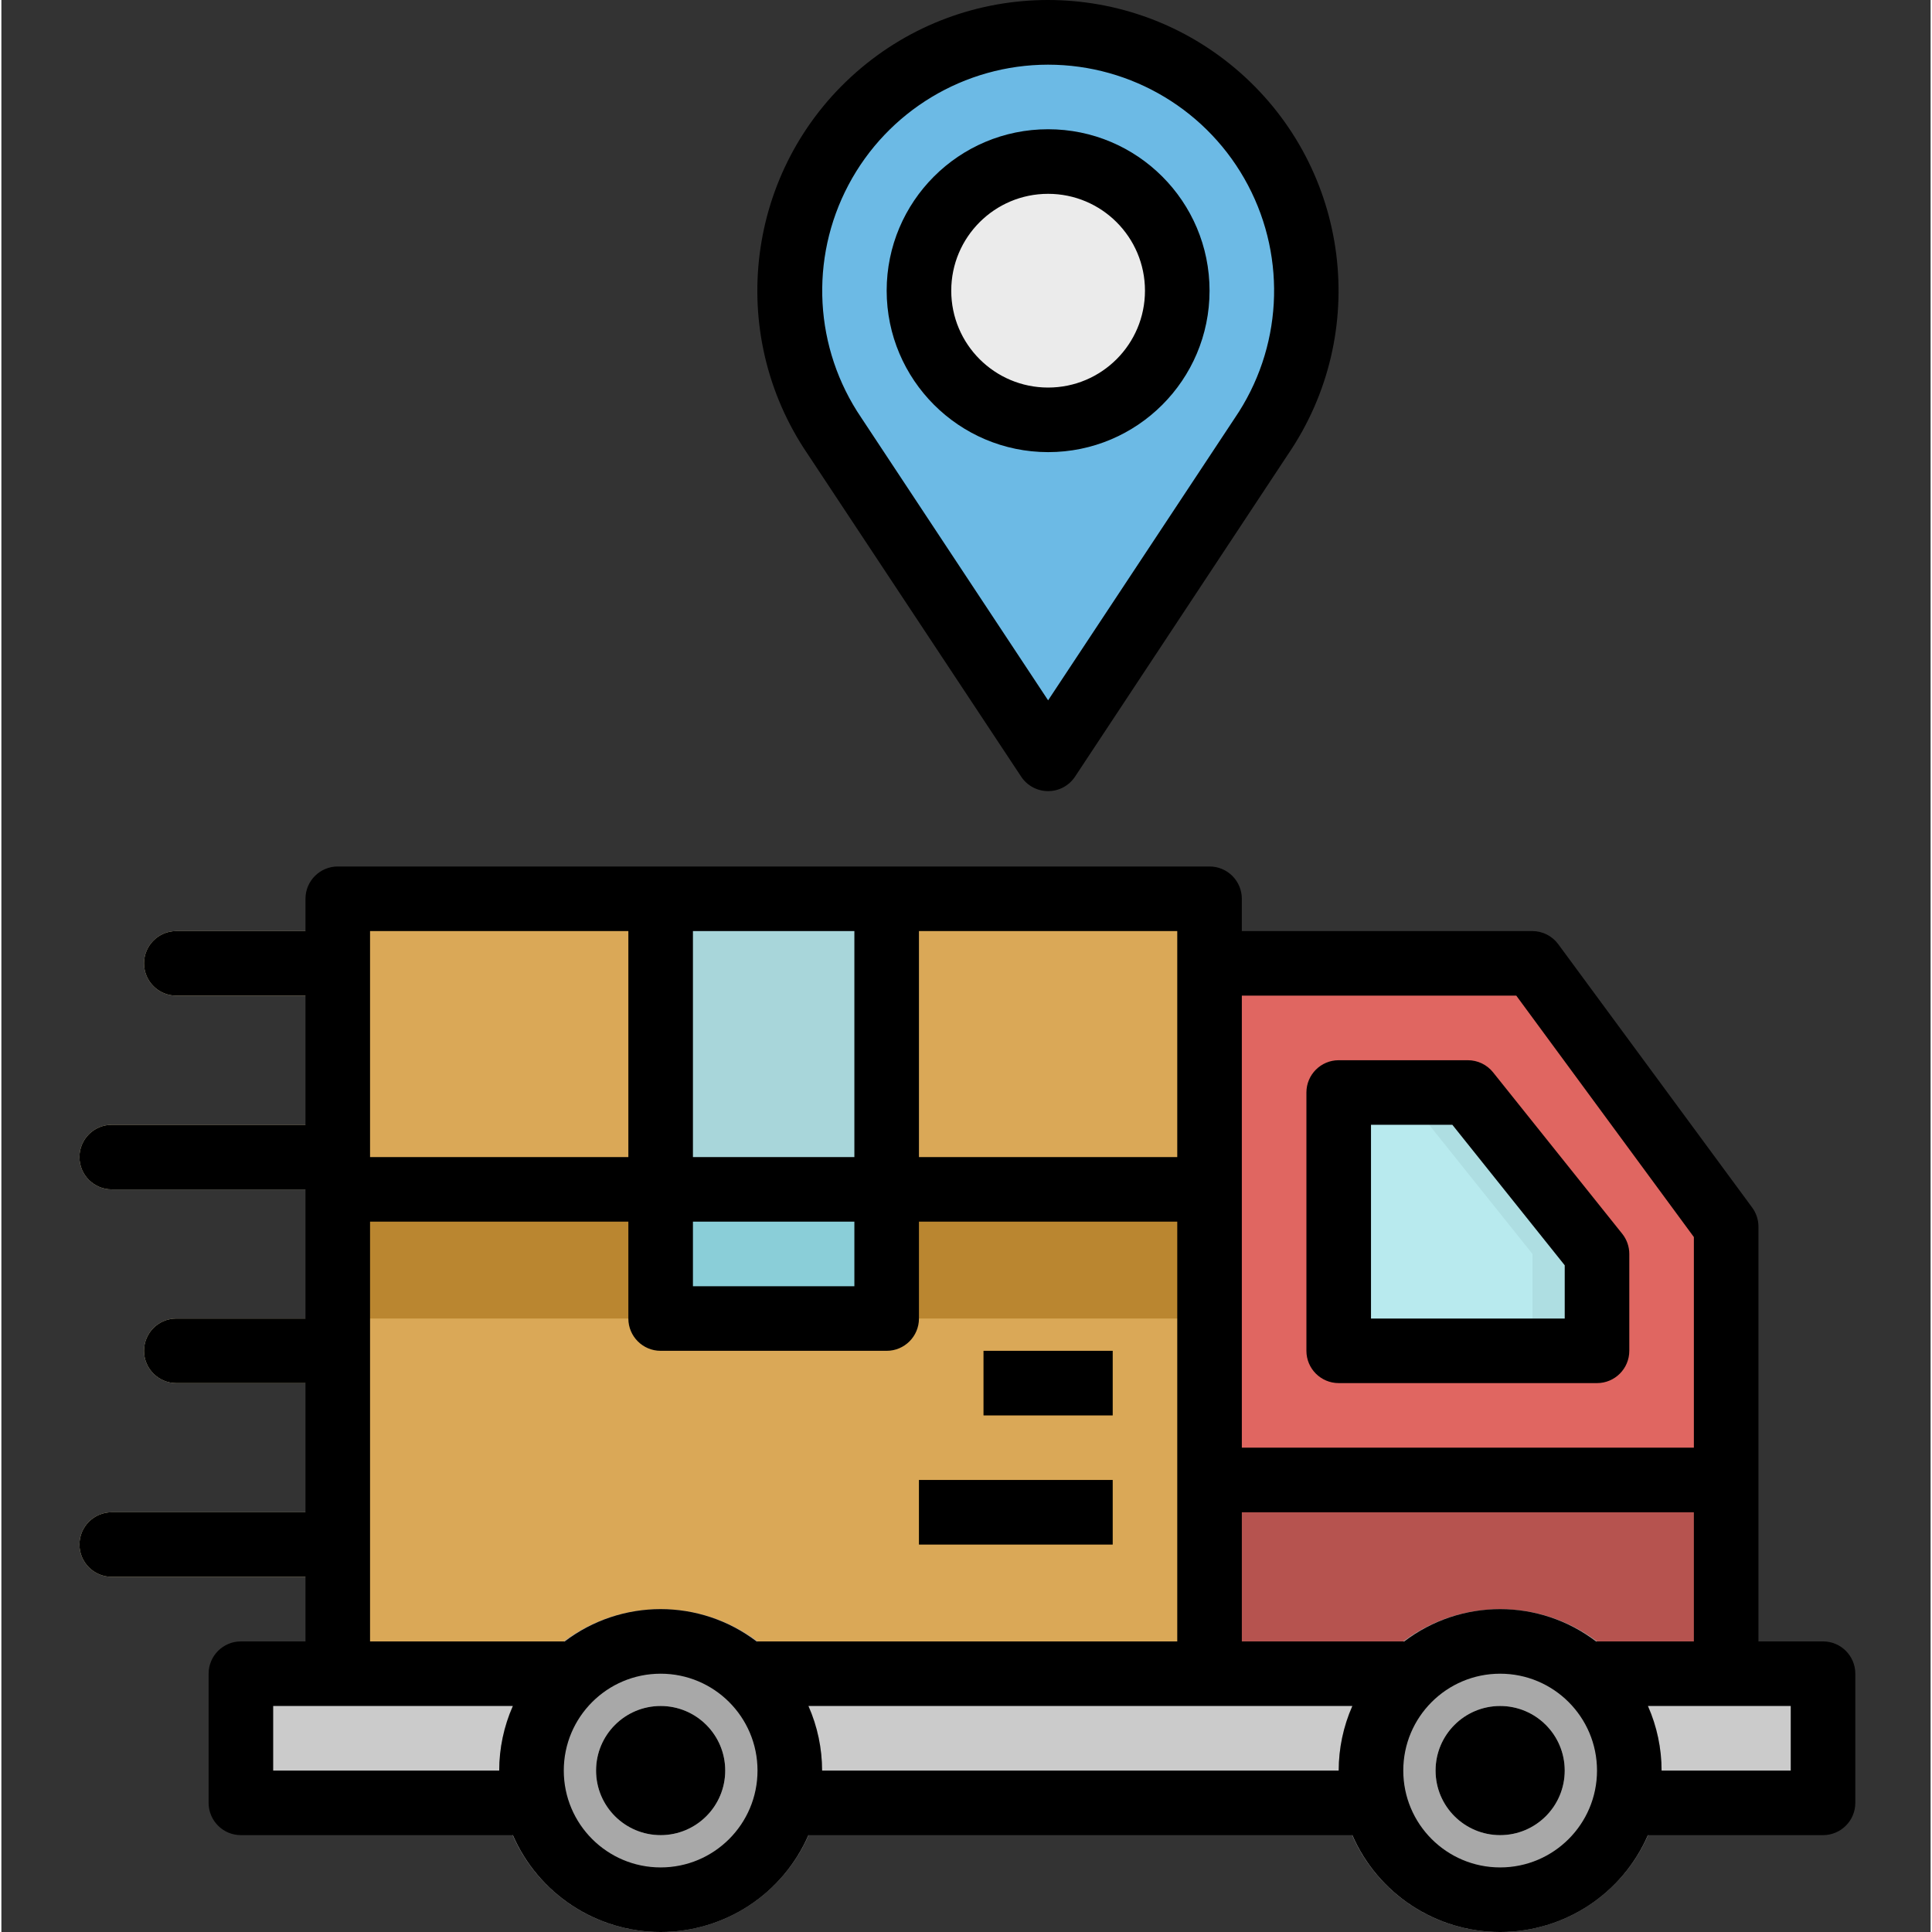 <?xml version="1.0" encoding="UTF-8" standalone="no"?>
<svg height="478pt" viewBox="-19 0 478 478.687" width="478pt" xmlns="http://www.w3.org/2000/svg"><rect x="-19" y="0" width="478" height="478.687" fill="#333333" stroke="none"/><path d="m304.344 72.023c.008-27.488-17.539-51.91-43.594-60.676-26.051-8.766-54.793.086-71.402 21.988-16.609 21.902-17.379 51.965-1.91 74.688l52.906 80 52.91-80c7.246-10.609 11.109-23.156 11.09-36zm0 0" fill="#6cbae5"/><path d="m408.344 390.688h-136v-152h88l48 65.184zm0 0" fill="#e06661"/><path d="m272.344 72.023c0 17.672-14.328 32-32 32s-32-14.328-32-32c0-17.676 14.328-32 32-32s32 14.324 32 32zm0 0" fill="#ebebeb"/><path d="m312.344 270.688h32l32 40v24h-64zm0 0" fill="#aedee2"/><path d="m328.344 270.688h-16v64h48v-24zm0 0" fill="#b8eaee"/><path d="m272.344 366.688h136v64h-136zm0 0" fill="#b6534f"/><g fill="#fbedbf"><path d="m64.344 246.688h-40c-4.418 0-8-3.582-8-8s3.582-8 8-8h40c4.418 0 8 3.582 8 8s-3.582 8-8 8zm0 0"/><path d="m64.344 342.688h-40c-4.418 0-8-3.582-8-8s3.582-8 8-8h40c4.418 0 8 3.582 8 8s-3.582 8-8 8zm0 0"/><path d="m64.344 294.688h-56c-4.418 0-8-3.582-8-8s3.582-8 8-8h56c4.418 0 8 3.582 8 8s-3.582 8-8 8zm0 0"/><path d="m64.344 390.688h-56c-4.418 0-8-3.582-8-8s3.582-8 8-8h56c4.418 0 8 3.582 8 8s-3.582 8-8 8zm0 0"/></g><path d="m64.344 222.688h216v208h-216zm0 0" fill="#daa857"/><path d="m64.344 222.688h216v72h-216zm0 0" fill="#daa857"/><path d="m224.344 334.688h32v16h-32zm0 0" fill="#ba8630"/><path d="m208.344 366.688h48v16h-48zm0 0" fill="#ba8630"/><path d="m64.344 294.688h216v32h-216zm0 0" fill="#ba8630"/><path d="m144.344 286.688h56v40h-56zm0 0" fill="#8aced8"/><path d="m144.344 222.688h56v72h-56zm0 0" fill="#a8d6da"/><path d="m40.344 414.688h392v32h-392zm0 0" fill="#cbcbcb"/><path d="m144.344 478.688c-22.094 0-40-17.91-40-40 0-22.094 17.906-40 40-40 22.09 0 40 17.906 40 40-.027 22.078-17.922 39.973-40 40zm0 0" fill="#a8a8a8"/><path d="m144.344 454.688c-8.836 0-16-7.164-16-16s7.164-16 16-16 16 7.164 16 16-7.164 16-16 16zm0-16" fill="#ebebeb"/><path d="m352.344 478.688c-22.094 0-40-17.91-40-40 0-22.094 17.906-40 40-40 22.09 0 40 17.906 40 40-.027 22.078-17.922 39.973-40 40zm0 0" fill="#a8a8a8"/><path d="m352.344 454.688c-8.836 0-16-7.164-16-16s7.164-16 16-16 16 7.164 16 16-7.164 16-16 16zm0-16" fill="#ebebeb"/><path d="m160.344 438.688c0 8.836-7.164 16-16 16s-16-7.164-16-16 7.164-16 16-16 16 7.164 16 16zm0 0"/><path d="m368.344 438.688c0 8.836-7.164 16-16 16s-16-7.164-16-16 7.164-16 16-16 16 7.164 16 16zm0 0"/><path d="m240.344 112.023c22.09 0 40-17.91 40-40 0-22.094-17.91-40-40-40-22.094 0-40 17.906-40 40 .027 22.078 17.918 39.973 40 40zm0-64c13.254 0 24 10.746 24 24 0 13.254-10.746 24-24 24s-24-10.746-24-24c0-13.254 10.746-24 24-24zm0 0"/><path d="m233.672 192.43c1.48 2.238 3.988 3.586 6.672 3.586s5.191-1.348 6.672-3.586l52.801-79.902c20.418-29.984 15.34-70.48-11.852-94.496-27.191-24.012-68.004-24.047-95.234-.074-27.23 23.969-32.375 64.457-12.004 94.473zm6.672-176.406c20.766 0 39.824 11.492 49.52 29.855 9.691 18.359 8.43 40.582-3.281 57.727l-46.238 69.914-46.297-70.031c-11.648-17.152-12.867-39.34-3.168-57.664 9.699-18.324 28.73-29.789 49.465-29.801zm0 0"/><path d="m312.344 342.688h64c4.418 0 8-3.582 8-8v-24c0-1.816-.617-3.582-1.754-5l-32-40c-1.516-1.898-3.816-3-6.246-3h-32c-4.418 0-8 3.582-8 8v64c0 4.418 3.582 8 8 8zm8-64h20.16l27.84 34.809v13.191h-48zm0 0"/><path d="m8.344 374.688c-4.418 0-8 3.582-8 8s3.582 8 8 8h48v16h-16c-4.418 0-8 3.582-8 8v32c0 4.418 3.582 8 8 8h67.391c6.34 14.574 20.719 24 36.609 24s30.27-9.426 36.609-24h134.781c6.34 14.574 20.719 24 36.609 24s30.27-9.426 36.609-24h43.391c4.418 0 8-3.582 8-8v-32c0-4.418-3.582-8-8-8h-16v-102.816c-.012-1.711-.574-3.375-1.602-4.746l-48-65.184c-1.496-2.035-3.871-3.242-6.398-3.254h-72v-8c0-4.418-3.582-8-8-8h-216c-4.418 0-8 3.582-8 8v8h-32c-4.418 0-8 3.582-8 8s3.582 8 8 8h32v32h-48c-4.418 0-8 3.582-8 8s3.582 8 8 8h48v32h-32c-4.418 0-8 3.582-8 8s3.582 8 8 8h32v32zm184-72v16h-40v-16zm-40-16v-56h40v56zm-8 48h56c4.418 0 8-3.582 8-8v-24h64v104h-104c-.074 0-.129.039-.199.039-14.059-10.719-33.547-10.719-47.602 0-.07 0-.129-.039-.199-.039h-48v-104h64v24c0 4.418 3.582 8 8 8zm-96 104v-16h59.391c-2.23 5.039-3.387 10.488-3.391 16zm96 24c-13.254 0-24-10.746-24-24s10.746-24 24-24 24 10.746 24 24-10.746 24-24 24zm40-24c-.004-5.512-1.16-10.961-3.391-16h134.781c-2.23 5.039-3.387 10.488-3.391 16zm168 24c-13.254 0-24-10.746-24-24s10.746-24 24-24 24 10.746 24 24-10.746 24-24 24zm72-24h-32c-.004-5.512-1.16-10.961-3.391-16h35.391zm-48-32c-.074 0-.129.039-.199.039-14.059-10.719-33.547-10.719-47.602 0-.07 0-.129-.039-.199-.039h-40v-32h112v32zm-20-160 44 59.816v52.184h-112v-112zm-84-8v48h-64v-56h64zm-200-8h64v56h-64zm0 0"/><path d="m224.344 334.688h32v16h-32zm0 0"/><path d="m208.344 366.688h48v16h-48zm0 0"/></svg>